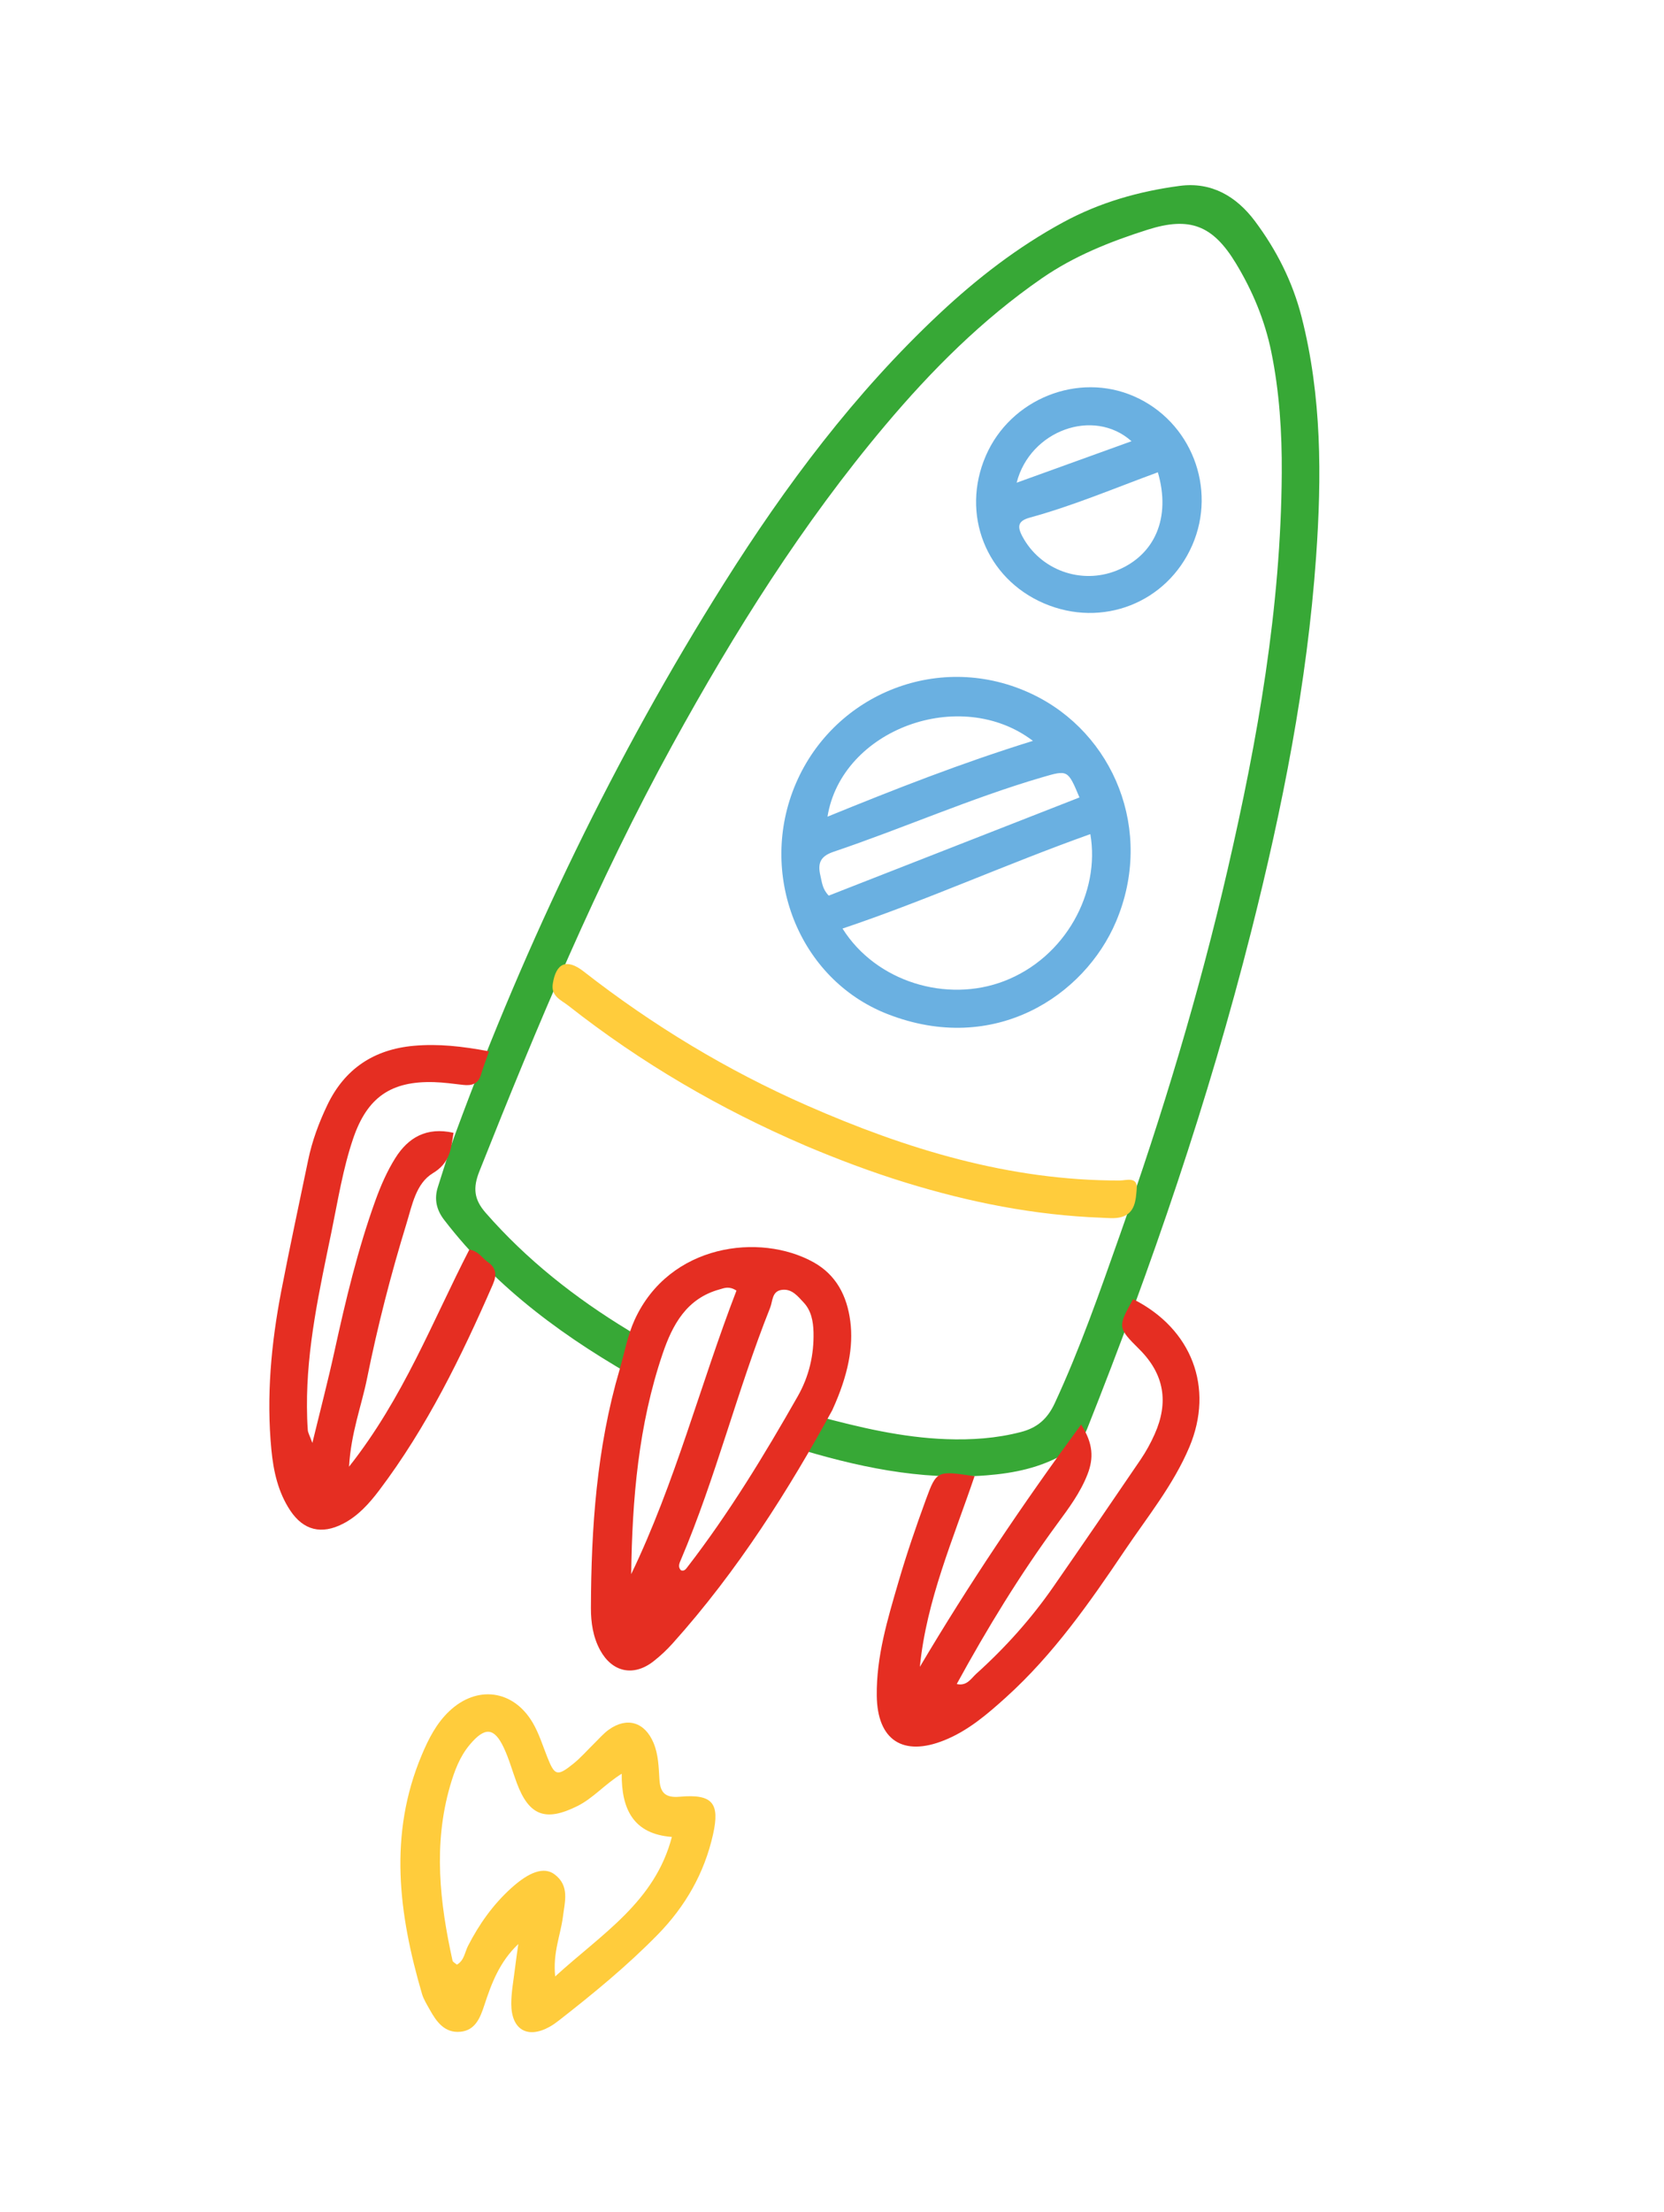 <svg width="149" height="198" viewBox="0 0 149 198" fill="none" xmlns="http://www.w3.org/2000/svg">
<path d="M46.411 174.008C44.737 175.588 44.008 177.528 43.36 179.509C42.998 180.614 42.554 181.728 41.234 181.858C39.815 181.997 39.077 180.96 38.469 179.859C38.217 179.404 37.929 178.953 37.785 178.462C35.704 171.345 34.765 164.22 37.761 157.096C38.37 155.652 39.068 154.261 40.23 153.163C42.703 150.822 45.956 151.236 47.696 154.188C48.261 155.147 48.597 156.246 49.012 157.29C49.671 158.946 49.893 159.03 51.343 157.863C52.012 157.325 52.584 156.662 53.201 156.059C53.634 155.637 54.033 155.163 54.521 154.814C56.142 153.661 57.721 154.13 58.51 155.979C58.961 157.036 58.979 158.176 59.05 159.299C59.124 160.468 59.58 160.936 60.867 160.821C63.804 160.558 64.474 161.395 63.848 164.194C63.071 167.672 61.363 170.642 58.887 173.171C56.156 175.959 53.142 178.432 50.068 180.83C49.796 181.043 49.513 181.248 49.211 181.416C47.236 182.512 45.793 181.68 45.781 179.379C45.777 178.348 45.976 177.315 46.1 176.285C46.192 175.525 46.306 174.765 46.412 174.005L46.411 174.008ZM55.668 158.764C54.133 159.724 53.118 160.951 51.71 161.653C48.864 163.074 47.38 162.54 46.281 159.605C45.887 158.553 45.59 157.454 45.114 156.441C44.255 154.61 43.419 154.555 42.08 156.144C41.163 157.23 40.688 158.525 40.3 159.861C38.787 165.093 39.375 170.299 40.522 175.492C40.548 175.618 40.748 175.707 40.912 175.852C41.567 175.488 41.616 174.741 41.91 174.168C42.908 172.226 44.147 170.476 45.77 169.006C47.405 167.527 48.717 167.069 49.653 167.767C51.023 168.788 50.576 170.201 50.404 171.578C50.197 173.2 49.491 174.772 49.712 176.907C53.929 173.06 58.642 170.228 60.162 164.42C56.712 164.162 55.644 161.932 55.669 158.761L55.668 158.764Z" fill="#FFCC3C"/>
<path d="M71.266 70.124C74.75 62.011 84.251 58.23 92.444 62.138C99.692 65.593 103.39 74.339 99.931 82.494C97.126 89.11 89.053 94.517 79.461 90.763C71.457 87.63 67.821 78.147 71.266 70.124ZM97.632 74.659C90.049 77.364 82.928 80.602 75.443 83.113C78.445 87.893 84.764 89.782 89.892 87.824C95.421 85.713 98.537 79.855 97.632 74.659ZM74.208 80.165C81.653 77.25 89.154 74.316 96.659 71.378C95.612 68.883 95.618 68.902 93.292 69.582C86.943 71.44 80.891 74.13 74.635 76.242C73.402 76.659 73.214 77.317 73.463 78.383C73.6 78.969 73.641 79.592 74.211 80.166L74.208 80.165ZM92.491 66.313C85.999 61.372 75.362 65.275 74.096 73.098C80.15 70.633 86.049 68.309 92.491 66.313Z" fill="#6AB0E1"/>
<path d="M93.487 54.008C88.284 51.779 86.011 46.013 88.275 40.793C90.486 35.696 96.539 33.274 101.558 35.479C106.653 37.717 108.986 43.695 106.759 48.801C104.506 53.963 98.701 56.241 93.489 54.009L93.487 54.008ZM103.678 42.274C99.738 43.72 96.067 45.279 92.224 46.327C91.174 46.615 91.054 47.086 91.543 48.005C93.144 51.013 96.789 52.358 99.998 51.065C103.402 49.696 104.871 46.352 103.678 42.274ZM91.034 43.206C94.638 41.905 97.904 40.725 101.319 39.493C97.918 36.455 92.225 38.536 91.034 43.206Z" fill="#6AB0E1"/>
<path d="M57.756 123.788C50.742 119.885 44.549 115.408 39.766 109.183C39.081 108.293 38.863 107.325 39.207 106.25C39.738 104.598 40.235 102.934 40.837 101.306C47.173 84.142 55.061 67.719 64.824 52.22C70.345 43.459 76.527 35.183 84.135 28.063C87.51 24.904 91.143 22.095 95.23 19.88C98.498 18.111 101.995 17.12 105.634 16.638C108.49 16.259 110.718 17.588 112.365 19.786C114.299 22.369 115.747 25.223 116.551 28.38C118.354 35.447 118.357 42.626 117.848 49.829C117.042 61.194 114.828 72.333 112.039 83.363C108.202 98.534 103.143 113.31 97.361 127.852C96.937 128.922 96.249 129.574 95.337 130.109C93.184 131.375 90.808 131.859 88.36 132.053C82.366 132.526 76.629 131.266 70.96 129.523C70.186 129.285 70.027 128.932 70.326 128.198C71.016 126.505 71.441 126.286 73.214 126.759C76.986 127.768 80.779 128.669 84.71 128.815C86.978 128.898 89.217 128.751 91.428 128.174C92.876 127.797 93.791 127.008 94.446 125.598C96.719 120.699 98.486 115.61 100.28 110.536C104.071 99.808 107.364 88.927 109.925 77.835C112.624 66.15 114.698 54.377 114.773 42.346C114.796 38.698 114.566 35.067 113.833 31.484C113.252 28.65 112.147 26.01 110.658 23.557C108.605 20.174 106.547 19.355 102.743 20.566C99.431 21.618 96.2 22.899 93.292 24.909C87.951 28.599 83.42 33.138 79.264 38.07C71.843 46.88 65.762 56.574 60.228 66.644C53.474 78.941 48.091 91.839 42.925 104.842C42.332 106.334 42.444 107.363 43.489 108.557C47.174 112.772 51.511 116.182 56.273 119.073C58.845 120.633 58.88 120.576 57.755 123.782L57.756 123.788Z" fill="#37A836"/>
<path d="M74.537 126.198C70.683 133.258 66.07 140.597 60.224 147.104C59.705 147.684 59.125 148.224 58.511 148.704C56.735 150.091 54.824 149.686 53.741 147.707C53.102 146.535 52.909 145.237 52.913 143.93C52.936 136.719 53.431 129.563 55.485 122.58C55.924 121.087 56.178 119.556 56.837 118.116C59.953 111.335 68.047 110.331 72.823 112.969C74.884 114.107 75.845 115.998 76.139 118.266C76.431 120.514 75.962 123.076 74.534 126.2L74.537 126.198ZM60.977 140.555C61.279 140.659 61.417 140.442 61.564 140.252C65.281 135.434 68.436 130.249 71.435 124.974C72.441 123.204 72.896 121.275 72.844 119.237C72.818 118.264 72.642 117.31 71.964 116.587C71.447 116.037 70.917 115.338 70.023 115.451C69.105 115.565 69.204 116.451 68.96 117.056C66.003 124.468 64.101 132.248 60.973 139.602C60.844 139.903 60.669 140.241 60.976 140.557L60.977 140.555ZM56.517 140.902C60.471 132.699 62.711 123.905 65.946 115.519C65.27 115.085 64.853 115.296 64.454 115.406C61.483 116.209 60.215 118.572 59.331 121.178C57.168 127.553 56.607 134.177 56.519 140.903L56.517 140.902Z" fill="#E52E22"/>
<path d="M43.787 94.106C43.457 95.055 43.234 95.613 43.07 96.186C42.827 97.031 42.237 97.197 41.462 97.106C40.601 97.006 39.737 96.886 38.871 96.859C35.018 96.744 32.88 98.214 31.623 101.91C30.7 104.627 30.256 107.463 29.68 110.263C28.614 115.439 27.454 120.604 27.486 125.93C27.49 126.622 27.51 127.314 27.561 128.003C27.578 128.237 27.715 128.46 27.97 129.154C28.703 126.137 29.378 123.564 29.946 120.967C30.948 116.39 32.032 111.835 33.627 107.42C34.098 106.121 34.664 104.825 35.396 103.659C36.54 101.831 38.183 100.849 40.611 101.396C40.38 102.833 40.316 104.072 38.762 105.008C37.24 105.927 36.903 107.875 36.395 109.53C34.993 114.092 33.807 118.711 32.865 123.39C32.37 125.841 31.438 128.205 31.253 131.281C36.13 125.114 38.73 118.24 42.03 111.844C42.889 112.008 43.177 112.619 43.67 112.956C44.436 113.479 44.503 114.116 44.128 114.975C41.31 121.431 38.228 127.741 33.953 133.398C33.06 134.576 32.071 135.685 30.725 136.381C28.798 137.378 27.173 136.991 25.978 135.186C24.901 133.555 24.487 131.689 24.302 129.773C23.84 124.99 24.282 120.255 25.186 115.558C25.939 111.644 26.786 107.747 27.593 103.842C27.946 102.133 28.548 100.506 29.298 98.935C30.852 95.671 33.474 93.927 37.063 93.607C39.236 93.414 41.368 93.645 43.792 94.102L43.787 94.106Z" fill="#E52E22"/>
<path d="M101.468 116.286C106.732 118.938 108.735 124.216 106.499 129.524C105.066 132.919 102.747 135.764 100.711 138.783C97.556 143.468 94.321 148.091 90.089 151.916C88.406 153.437 86.691 154.911 84.553 155.77C80.857 157.256 78.559 155.764 78.509 151.784C78.464 148.27 79.478 144.93 80.45 141.6C81.178 139.105 82.024 136.636 82.919 134.193C83.867 131.612 83.919 131.631 87.264 132.133C85.353 137.766 82.956 143.235 82.368 149.196C86.745 141.808 91.503 134.729 96.806 127.507C97.9 129.213 97.936 130.528 97.381 131.958C96.743 133.601 95.698 134.999 94.673 136.393C91.326 140.949 88.393 145.757 85.67 150.733C86.58 150.947 86.961 150.226 87.427 149.807C90.018 147.475 92.336 144.89 94.323 142.025C96.945 138.247 99.547 134.45 102.133 130.644C102.618 129.93 103.042 129.158 103.392 128.369C104.659 125.531 104.27 123.005 102.012 120.763C100.046 118.81 100.09 118.765 101.466 116.279L101.468 116.286Z" fill="#E52E22"/>
<path d="M72.069 102.521C64.484 99.268 57.407 95.138 50.901 90.022C50.262 89.517 49.32 89.182 49.499 88.055C49.79 86.183 50.747 85.773 52.258 86.951C58.437 91.771 65.098 95.804 72.24 98.941C81.157 102.859 90.381 105.682 100.255 105.664C100.849 105.663 101.877 105.275 101.784 106.415C101.705 107.388 101.652 108.603 100.396 108.941C99.829 109.095 99.194 109.017 98.592 108.994C92.604 108.769 86.791 107.608 81.067 105.843C78 104.898 75.015 103.768 72.065 102.523L72.069 102.521Z" fill="#FFCC3C"/>
</svg>
